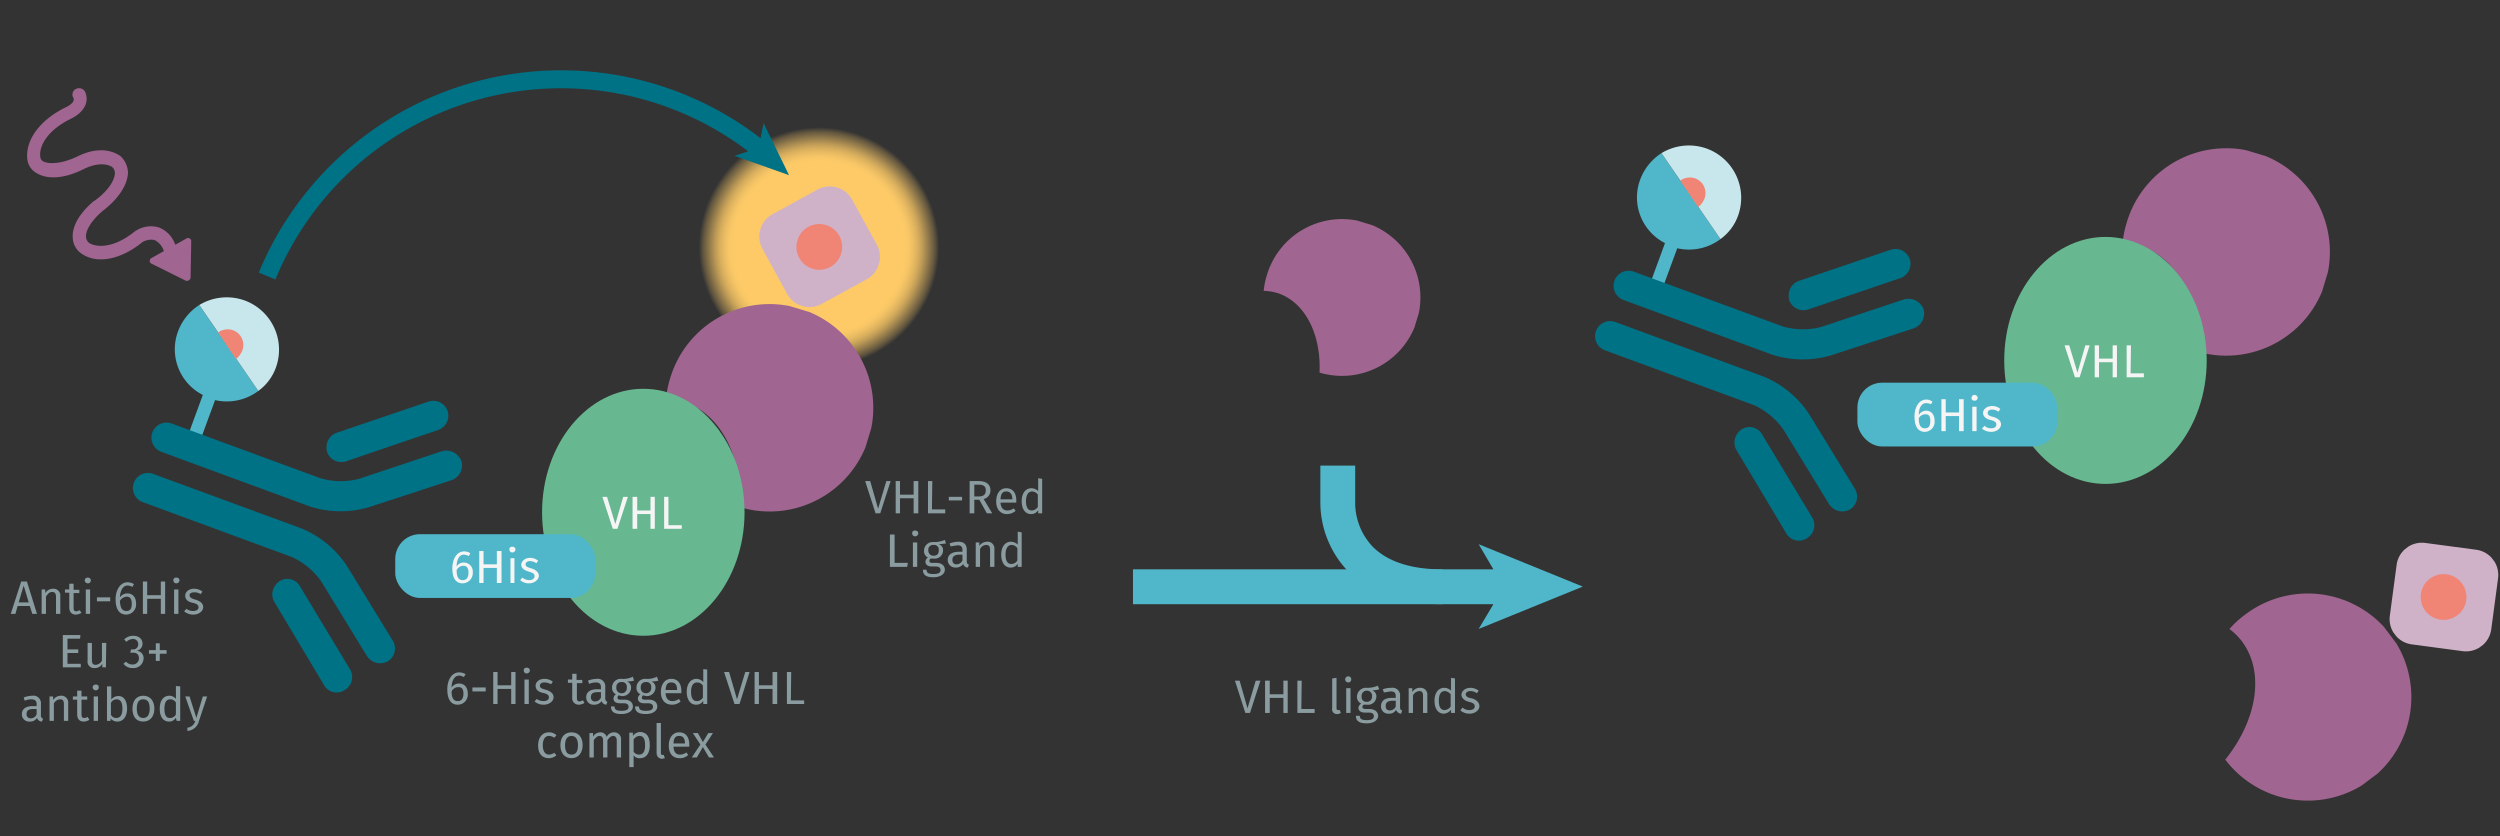 <svg id="Calque_1" data-name="Calque 1" xmlns="http://www.w3.org/2000/svg" xmlns:xlink="http://www.w3.org/1999/xlink" viewBox="0 0 696.4 233"><rect x="0" y="0" width="696.4" height="233" fill="#333333" stroke="none"/><defs><radialGradient id="Dégradé_sans_nom_31" cx="38.48" cy="38.48" r="38.48" gradientUnits="userSpaceOnUse"><stop offset="0.71" stop-color="#fdca67"/><stop offset="0.74" stop-color="#fdca67" stop-opacity="0.98"/><stop offset="0.78" stop-color="#fdca67" stop-opacity="0.91"/><stop offset="0.82" stop-color="#fdca67" stop-opacity="0.81"/><stop offset="0.86" stop-color="#fdca67" stop-opacity="0.66"/><stop offset="0.9" stop-color="#fdca67" stop-opacity="0.48"/><stop offset="0.95" stop-color="#fdca67" stop-opacity="0.25"/><stop offset="0.99" stop-color="#fdca67" stop-opacity="0"/></radialGradient><symbol id="compound-purple" data-name="compound-purple" viewBox="0 0 39.7 39.7"><path d="M20,0C17.6,9.4,11.2,16.2,3.7,16.2a12.6,12.6,0,0,1-3.3-.5A19,19,0,0,0,0,19.8,19.9,19.9,0,1,0,20,0Z" fill="#a06590"/></symbol><symbol id="fluorophore-acceptor-d2" data-name="fluorophore-acceptor-d2" viewBox="0 0 23.7 23.7"><path d="M22.3,15.3l-7,7a4.9,4.9,0,0,1-6.9,0l-7-7a4.9,4.9,0,0,1,0-6.9l7-7a4.9,4.9,0,0,1,6.9,0l7,7A4.9,4.9,0,0,1,22.3,15.3Z" fill="#d0b2c8"/><circle cx="11.8" cy="11.8" r="4.4" fill="#f08576"/></symbol><symbol id="fluorophore-donor-cryptate2" data-name="fluorophore-donor-cryptate2" viewBox="0 0 17.3 25.5"><path d="M1.8,3.3,7.7,7.5l2,1.4,6.2,4.4a8.7,8.7,0,0,1-6.2,3.9v7.2a1.1,1.1,0,0,1-2.2,0V17.1A8.5,8.5,0,0,1,0,8.6,8.9,8.9,0,0,1,1.8,3.3Z" fill="#4fb7c9"/><path d="M1.8,3.3A8.8,8.8,0,0,1,8.6,0a8.7,8.7,0,0,1,8.7,8.6,8.2,8.2,0,0,1-1.4,4.7Z" fill="#c7e7ec"/><path d="M6.3,6.5A2.7,2.7,0,0,1,8.5,5.3a2.6,2.6,0,0,1,2.6,2.6,3.4,3.4,0,0,1-.5,1.7" fill="#f08576"/></symbol><symbol id="antibody-blue" data-name="antibody-blue" viewBox="0 0 51.3 50.3"><path d="M21.2,50.3a2.5,2.5,0,0,1-2.5-2.5V21.5a12.1,12.1,0,0,0-2.1-6L7.5,4.1A2.7,2.7,0,0,1,8,.5a2.6,2.6,0,0,1,3.5.5l9,11.4a16.7,16.7,0,0,1,3.2,9.1V47.8A2.5,2.5,0,0,1,21.2,50.3Z" fill="#007286"/><path d="M12.6,22.5a2.5,2.5,0,0,1-1.9-.9L.6,9.1A2.5,2.5,0,0,1,.9,5.6a2.5,2.5,0,0,1,3.5.3L14.6,18.5a2.5,2.5,0,0,1-.4,3.5A3,3,0,0,1,12.6,22.5Z" fill="#007286"/><path d="M30.1,50.3a2.5,2.5,0,0,1-2.5-2.5V21.5a16.7,16.7,0,0,1,3.2-9.1L39.8,1A2.5,2.5,0,0,1,43.3.5a2.6,2.6,0,0,1,.4,3.6l-9,11.4a12.1,12.1,0,0,0-2.1,6V47.8A2.5,2.5,0,0,1,30.1,50.3Z" fill="#007286"/><path d="M38.6,22.5a2.7,2.7,0,0,1-1.5-.5,2.4,2.4,0,0,1-.4-3.5L46.8,5.9a2.5,2.5,0,0,1,3.5-.3,2.4,2.4,0,0,1,.4,3.5L40.6,21.6A2.5,2.5,0,0,1,38.6,22.5Z" fill="#007286"/></symbol><symbol id="fluorophore-emission-orange" data-name="fluorophore-emission-orange" viewBox="0 0 77 77"><path d="M74.2,52.7a38.5,38.5,0,1,1-21.5-50A38.4,38.4,0,0,1,74.2,52.7Z" fill="url(#Dégradé_sans_nom_31)"/></symbol><symbol id="stimulation" data-name="stimulation" viewBox="0 0 20.1 42.5"><path d="M12.7,20.4h-.3c-3.4-.4-5.3-1.7-5.9-2.7a1.5,1.5,0,0,1-.1-1.3h0s.9-2.1,5-2.3,6.9-1.6,8.1-3.6a3.5,3.5,0,0,0,.3-3.4c-1.5-3.4-5.9-5.3-11.2-5H8.5s-1.9.2-2.1-.8A1.2,1.2,0,0,0,5,0,1.3,1.3,0,0,0,3.9,1.5c.4,2.7,3.3,3.1,4.8,3,4.9-.3,7.9,1.5,8.7,3.4a1.1,1.1,0,0,1,0,1.1c-.6,1-2.8,2.2-6.2,2.4-5.5.3-6.9,3.4-7.2,3.9a4.5,4.5,0,0,0,.3,3.6c1.2,1.9,3.8,3.3,7.3,3.9h.1c3.4.6,5.2,1.9,5.6,2.9a1.5,1.5,0,0,1,0,1.3c-1,1.7-4,3.1-8.6,2.3H8.6a5.3,5.3,0,0,0-4.4,1.6,5.4,5.4,0,0,0-1.1,4.4H.6a.6.6,0,0,0-.5.9l3.5,6a.7.7,0,0,0,1.1.1l4.1-6a.6.6,0,0,0-.5-1H5.6a3.6,3.6,0,0,1,.5-2.7,3.2,3.2,0,0,1,2.3-.8c5.1.9,9.5-.5,11.1-3.6a3.8,3.8,0,0,0,.1-3.6C18.7,22.6,16.2,21.1,12.7,20.4Z" fill="#a06590"/></symbol></defs><path d="M348.2,198.6h-1.3l-2.9-9h1.3l2.2,7.7,2.3-7.7h1.3Z" fill="#8b9ca0"/><path d="M357.5,194.4h-3.8v4.2h-1.3v-9h1.3v3.8h3.8v-3.8h1.2v9h-1.2Z" fill="#8b9ca0"/><path d="M362.5,197.5h3.7v1.1h-4.8v-9h1.2Z" fill="#8b9ca0"/><path d="M371.1,197.3V189l1.2-.2v8.4c0,.4.1.6.4.6h.5l.3.8a1.7,1.7,0,0,1-1,.3A1.3,1.3,0,0,1,371.1,197.3Z" fill="#8b9ca0"/><path d="M376.4,189.3a.8.8,0,0,1-.8.8.9.9,0,0,1-.9-.8.9.9,0,0,1,.9-.9A.8.8,0,0,1,376.4,189.3Zm-.2,9.3H375v-6.9h1.2Z" fill="#8b9ca0"/><path d="M384.2,192a6.4,6.4,0,0,1-2,.3,1.7,1.7,0,0,1,1.2,1.7,2.3,2.3,0,0,1-2.6,2.3h-.9a.8.8,0,0,0-.4.6c0,.3.2.6.9.6h1.1c1.4,0,2.4.8,2.4,1.9s-1.1,2.1-3.2,2.1-3-.7-3-2.1h1.1c0,.8.4,1.2,1.9,1.2s2-.4,2-1.1-.5-1-1.4-1h-1.1c-1.2,0-1.8-.6-1.8-1.3a1.5,1.5,0,0,1,.8-1.2A2,2,0,0,1,378,194a2.5,2.5,0,0,1,2.7-2.4,7,7,0,0,0,3.1-.6Zm-4.9,2a1.3,1.3,0,0,0,1.4,1.5,1.4,1.4,0,0,0,1.5-1.5,1.4,1.4,0,0,0-1.5-1.6A1.4,1.4,0,0,0,379.3,194Z" fill="#8b9ca0"/><path d="M390.6,197.9l-.3.9a1.5,1.5,0,0,1-1.4-1.1,2.1,2.1,0,0,1-2,1.1,2,2,0,0,1-2.2-2.1c0-1.5,1.1-2.3,3-2.3h1.1v-.5c0-1-.5-1.3-1.5-1.3l-1.8.3-.3-.9a6.7,6.7,0,0,1,2.4-.4,2.1,2.1,0,0,1,2.4,2.3V197C390,197.6,390.2,197.8,390.6,197.9Zm-1.8-1.1v-1.6h-.9c-1.3,0-1.9.5-1.9,1.4s.4,1.3,1.2,1.3A1.8,1.8,0,0,0,388.8,196.8Z" fill="#8b9ca0"/><path d="M397.6,193.7v4.9h-1.2v-4.8c0-1-.4-1.3-1-1.3a2.2,2.2,0,0,0-1.8,1.2v4.9h-1.2v-6.9h1v1.1a2.4,2.4,0,0,1,2.1-1.2A1.9,1.9,0,0,1,397.6,193.7Z" fill="#8b9ca0"/><path d="M405.3,189v9.6h-1.1v-.9a2.7,2.7,0,0,1-2,1.1c-1.7,0-2.6-1.5-2.6-3.6s1-3.6,2.7-3.6a2.6,2.6,0,0,1,1.9.8v-3.6Zm-1.2,7.8v-3.4a2.4,2.4,0,0,0-1.6-.9c-1.1,0-1.7.9-1.7,2.7s.6,2.6,1.6,2.6A2.2,2.2,0,0,0,404.1,196.8Z" fill="#8b9ca0"/><path d="M411.9,192.4l-.5.7a3.2,3.2,0,0,0-1.8-.6c-.8,0-1.3.4-1.3.9s.4.9,1.5,1.1,2.3,1,2.3,2.2-1.3,2.1-2.7,2.1a3.9,3.9,0,0,1-2.6-.9l.6-.8a2.8,2.8,0,0,0,1.9.7c.9,0,1.5-.4,1.5-1s-.3-1-1.6-1.3-2.1-1.1-2.1-2,1-1.9,2.5-1.9A3.8,3.8,0,0,1,411.9,192.4Z" fill="#8b9ca0"/><polygon points="440.9 163.4 411.9 151.6 416 158.6 315.6 158.6 315.6 168.3 416 168.3 411.9 175.2 440.9 163.4" fill="#4fb7c9"/><path d="M401.8,168.3c-11.6,0-20.6-3.2-26.6-9.5a27.8,27.8,0,0,1-7.4-18.6V129.7h9.7v10.8a17.9,17.9,0,0,0,4.8,11.7c4.1,4.2,10.7,6.4,19.5,6.4Z" fill="#4fb7c9"/><use width="39.7" height="39.69" transform="matrix(1.05, 0.32, 0.32, -1.05, 346.57, 97.39)" xlink:href="#compound-purple"/><use width="23.7" height="23.7" transform="translate(656.7 163.1) rotate(-37.4) scale(1.45)" xlink:href="#fluorophore-acceptor-d2"/><use width="39.7" height="39.69" transform="matrix(0.87, 1.16, 1.16, -0.87, 602.47, 188.4)" xlink:href="#compound-purple"/><use width="39.7" height="39.69" transform="matrix(1.39, 0.42, 0.42, -1.39, 584.11, 89.48)" xlink:href="#compound-purple"/><use width="17.3" height="25.51" transform="translate(461.9 36.4) rotate(20.2) scale(1.68)" xlink:href="#fluorophore-donor-cryptate2"/><use width="51.3" height="50.27" transform="translate(541.3 73.9) rotate(110.2) scale(1.68)" xlink:href="#antibody-blue"/><ellipse cx="586.5" cy="100.4" rx="28.2" ry="34.4" fill="#67b891"/><rect x="517.4" y="106.6" width="55.7" height="17.77" rx="6.9" fill="#4fb7c9"/><path d="M538.9,117.2a2.8,2.8,0,0,1-2.7,3.1c-2.1,0-2.9-1.8-2.9-4.3s1.2-4.7,3.3-4.7a2.7,2.7,0,0,1,1.7.6l-.4.7a3.2,3.2,0,0,0-1.4-.3c-1.2,0-2,1.3-2,3.3a2.4,2.4,0,0,1,2.1-1.2C537.8,114.4,538.9,115.3,538.9,117.2Zm-1.2,0c0-1.4-.5-1.8-1.4-1.8a2.1,2.1,0,0,0-1.8,1.1c0,1.9.5,2.8,1.7,2.8S537.7,118.5,537.7,117.2Z" fill="#f5f5f5"/><path d="M545.7,115.9H542v4.2h-1.2v-8.9H542v3.7h3.7v-3.7H547v8.9h-1.3Z" fill="#f5f5f5"/><path d="M550.9,110.8a.8.8,0,0,1-.9.8.7.7,0,0,1-.8-.8.8.8,0,0,1,.8-.8A.9.9,0,0,1,550.9,110.8Zm-.3,9.3h-1.2v-6.8h1.2Z" fill="#f5f5f5"/><path d="M557.2,113.9l-.5.8a3,3,0,0,0-1.8-.6c-.7,0-1.2.3-1.2.9s.3.8,1.4,1.1,2.3.9,2.3,2.1-1.3,2.1-2.7,2.1a4.1,4.1,0,0,1-2.6-.9l.7-.8a2.6,2.6,0,0,0,1.9.7c.9,0,1.4-.4,1.4-1s-.3-1-1.6-1.3-2.1-1-2.1-2,1.1-1.9,2.5-1.9A3.4,3.4,0,0,1,557.2,113.9Z" fill="#f5f5f5"/><path d="M579.3,105.1H578l-2.9-8.9h1.3l2.3,7.6,2.2-7.6h1.2Z" fill="#f5f5f5"/><path d="M588.5,100.9h-3.8v4.2h-1.2V96.2h1.2v3.7h3.8V96.2h1.2v8.9h-1.2Z" fill="#f5f5f5"/><path d="M593.5,104h3.7v1.1h-4.8V96.2h1.2Z" fill="#f5f5f5"/><path d="M8.3,168.8H4.9L4.3,171H3l2.9-9H7.5l2.8,9H9Zm-.3-1-1.4-4.7-1.4,4.7Z" fill="#8b9ca0"/><path d="M16.8,166.1V171H15.6v-4.7c0-1.1-.4-1.4-1.1-1.4s-1.2.5-1.7,1.3V171H11.6v-6.8h1v1a2.6,2.6,0,0,1,2.1-1.2A1.9,1.9,0,0,1,16.8,166.1Z" fill="#8b9ca0"/><path d="M22.7,170.7a3,3,0,0,1-1.6.5c-1.1,0-1.8-.7-1.8-2v-4.1H18.1v-.9h1.2v-1.6h1.2v1.7h1.6v.9H20.5v4.1c0,.7.2,1,.8,1l.9-.3Z" fill="#8b9ca0"/><path d="M25.3,161.7a.8.8,0,0,1-.9.8.9.9,0,0,1-.8-.8.8.8,0,0,1,.8-.8C25,160.9,25.3,161.2,25.3,161.7Zm-.2,9.3H23.9v-6.8h1.2Z" fill="#8b9ca0"/><path d="M27,166.4h3.7v1.1H27Z" fill="#8b9ca0"/><path d="M37.9,168.1a2.8,2.8,0,0,1-2.7,3.1c-2.2,0-3-1.8-3-4.3s1.3-4.7,3.3-4.7a3.5,3.5,0,0,1,1.8.5l-.4.8a3.3,3.3,0,0,0-1.4-.4c-1.2,0-2,1.3-2.1,3.3a2.5,2.5,0,0,1,2.1-1.1C36.8,165.3,37.9,166.2,37.9,168.1Zm-1.2,0c0-1.4-.6-1.9-1.4-1.9a2.4,2.4,0,0,0-1.9,1.2c.1,1.9.6,2.8,1.8,2.8S36.7,169.4,36.7,168.1Z" fill="#8b9ca0"/><path d="M44.8,166.8H41V171H39.8v-9H41v3.8h3.8V162H46v9H44.8Z" fill="#8b9ca0"/><path d="M50,161.7a.9.9,0,0,1-.9.8.8.8,0,0,1-.8-.8.7.7,0,0,1,.8-.8A.8.8,0,0,1,50,161.7Zm-.3,9.3H48.5v-6.8h1.2Z" fill="#8b9ca0"/><path d="M56.4,164.8l-.5.7a3.1,3.1,0,0,0-1.8-.5c-.8,0-1.3.3-1.3.8s.4.9,1.5,1.2,2.3.9,2.3,2.1-1.3,2.1-2.7,2.1a3.9,3.9,0,0,1-2.6-.9l.6-.7a3.3,3.3,0,0,0,1.9.6c.9,0,1.5-.4,1.5-1s-.3-1-1.7-1.3-2-1-2-2,1-1.9,2.4-1.9A3.8,3.8,0,0,1,56.4,164.8Z" fill="#8b9ca0"/><path d="M22.3,177.9H18.8v3h3v1h-3v3h3.7v1h-5v-9h4.9Z" fill="#8b9ca0"/><path d="M29.5,185.9h-1v-1a2.4,2.4,0,0,1-2.2,1.2,1.8,1.8,0,0,1-1.9-2.1v-4.9h1.2v4.8c0,.9.3,1.3,1.1,1.3a2.1,2.1,0,0,0,1.7-1.2v-4.9h1.2Z" fill="#8b9ca0"/><path d="M39.7,179.3a2,2,0,0,1-1.7,2,2,2,0,0,1,2,2.1,2.8,2.8,0,0,1-3,2.7,3.1,3.1,0,0,1-2.6-1.2l.7-.6a2.3,2.3,0,0,0,1.8.8,1.7,1.7,0,0,0,1.8-1.7c0-1.2-.7-1.6-1.7-1.6h-.7l.2-.9h.4a1.4,1.4,0,0,0,1.6-1.5A1.4,1.4,0,0,0,37,178a2.7,2.7,0,0,0-1.8.8l-.6-.7a3.6,3.6,0,0,1,2.5-1C38.8,177.1,39.7,178.1,39.7,179.3Z" fill="#8b9ca0"/><path d="M44.5,181.1h1.9v1H44.5v2H43.4v-2H41.5v-1h1.9v-1.9h1.1Z" fill="#8b9ca0"/><path d="M12,200.2l-.3.8a1.5,1.5,0,0,1-1.4-1,2.2,2.2,0,0,1-2,1,2,2,0,0,1-2.2-2.1c0-1.4,1.1-2.2,3-2.2h1.1v-.6c0-.9-.5-1.3-1.5-1.3a4.5,4.5,0,0,0-1.8.4l-.3-.9a6.9,6.9,0,0,1,2.4-.5,2.1,2.1,0,0,1,2.4,2.3v3.1A.9.9,0,0,0,12,200.2ZM10.2,199v-1.5H9.3c-1.3,0-1.9.4-1.9,1.4a1.1,1.1,0,0,0,1.2,1.2A1.8,1.8,0,0,0,10.2,199Z" fill="#8b9ca0"/><path d="M19,195.9v4.9H17.8v-4.7c0-1-.4-1.3-1-1.3A2,2,0,0,0,15,196v4.8H13.8V194h1v1a2.6,2.6,0,0,1,2.1-1.2A1.9,1.9,0,0,1,19,195.9Z" fill="#8b9ca0"/><path d="M24.9,200.5a3,3,0,0,1-1.6.5c-1.1,0-1.8-.7-1.8-2v-4.1H20.3V194h1.2v-1.6h1.2V194h1.6v.9H22.7V199c0,.7.2,1,.8,1a1.6,1.6,0,0,0,.9-.3Z" fill="#8b9ca0"/><path d="M27.5,191.5a.8.8,0,0,1-.8.8.9.9,0,0,1-.9-.8.8.8,0,0,1,.9-.8A.7.7,0,0,1,27.5,191.5Zm-.2,9.3H26.1V194h1.2Z" fill="#8b9ca0"/><path d="M35.4,197.4c0,2.2-1.1,3.6-2.7,3.6a2.3,2.3,0,0,1-1.9-.9v.7h-1v-9.6h1.2v3.7a2.3,2.3,0,0,1,1.9-1C34.4,193.8,35.4,195.1,35.4,197.4Zm-1.3,0c0-2-.7-2.6-1.6-2.6a1.8,1.8,0,0,0-1.6,1v3.3a1.6,1.6,0,0,0,1.5.9C33.4,200,34.1,199.3,34.1,197.4Z" fill="#8b9ca0"/><path d="M43,197.4c0,2.1-1.1,3.6-3.1,3.6s-3-1.4-3-3.6,1.1-3.6,3-3.6S43,195.2,43,197.4Zm-4.9,0c0,1.8.7,2.6,1.8,2.6s1.8-.8,1.8-2.6-.6-2.6-1.8-2.6S38.1,195.6,38.1,197.4Z" fill="#8b9ca0"/><path d="M50.2,191.2v9.6h-1l-.2-.9a2.1,2.1,0,0,1-1.9,1.1c-1.7,0-2.6-1.4-2.6-3.6s1-3.6,2.7-3.6a2.3,2.3,0,0,1,1.8.9v-3.6ZM49,199v-3.3a1.8,1.8,0,0,0-1.6-.9c-1,0-1.6.8-1.6,2.6s.5,2.6,1.5,2.6A1.8,1.8,0,0,0,49,199Z" fill="#8b9ca0"/><path d="M55.4,200.9a3.5,3.5,0,0,1-3.2,2.7v-.9a2.5,2.5,0,0,0,2.2-1.9h-.4L51.6,194h1.2l1.9,6,1.8-6h1.2Z" fill="#8b9ca0"/><path d="M130.3,193.2a2.8,2.8,0,0,1-2.8,3.1c-2.1,0-2.9-1.8-2.9-4.3s1.2-4.7,3.3-4.7a3.5,3.5,0,0,1,1.8.5l-.5.8a2.8,2.8,0,0,0-1.3-.4c-1.3,0-2.1,1.4-2.1,3.3a2.5,2.5,0,0,1,2.1-1.1C129.2,190.4,130.3,191.3,130.3,193.2Zm-1.2,0c0-1.4-.6-1.8-1.4-1.8a2.1,2.1,0,0,0-1.9,1.2c0,1.9.6,2.7,1.7,2.7S129.1,194.5,129.1,193.2Z" fill="#8b9ca0"/><path d="M131.6,191.5h3.7v1.1h-3.7Z" fill="#8b9ca0"/><path d="M142.4,191.9h-3.8v4.2h-1.2v-8.9h1.2v3.7h3.8v-3.7h1.2v8.9h-1.2Z" fill="#8b9ca0"/><path d="M147.6,186.8a.9.9,0,0,1-.9.8.8.8,0,0,1-.8-.8.7.7,0,0,1,.8-.8A.8.8,0,0,1,147.6,186.8Zm-.3,9.3h-1.2v-6.8h1.2Z" fill="#8b9ca0"/><path d="M154,189.9l-.5.7a4.1,4.1,0,0,0-1.8-.5c-.8,0-1.3.3-1.3.9s.4.8,1.5,1.1,2.3.9,2.3,2.1-1.3,2.1-2.7,2.1a3.9,3.9,0,0,1-2.6-.9l.6-.7a3.3,3.3,0,0,0,1.9.6c.9,0,1.5-.4,1.5-1s-.3-1-1.7-1.3-2-1-2-2,1-1.9,2.4-1.9A3.8,3.8,0,0,1,154,189.9Z" fill="#8b9ca0"/><path d="M162.8,195.8a3,3,0,0,1-1.5.5,1.8,1.8,0,0,1-1.9-2v-4.1h-1.2v-.9h1.2v-1.6h1.2v1.7h1.6v.9h-1.5v4.1c0,.7.2,1,.8,1l.9-.3Z" fill="#8b9ca0"/><path d="M169.2,195.5l-.3.8a1.4,1.4,0,0,1-1.3-1,2.5,2.5,0,0,1-2.1,1,2,2,0,0,1-2.2-2.1c0-1.4,1.1-2.2,3-2.2h1.1v-.6c0-.9-.5-1.3-1.4-1.3a5,5,0,0,0-1.9.4l-.3-.9a7.4,7.4,0,0,1,2.4-.5,2.1,2.1,0,0,1,2.4,2.3v3.1A.9.9,0,0,0,169.2,195.5Zm-1.8-1.2v-1.5h-.9c-1.3,0-1.9.4-1.9,1.4a1.1,1.1,0,0,0,1.2,1.2A1.8,1.8,0,0,0,167.4,194.3Z" fill="#8b9ca0"/><path d="M176.6,189.6a6.2,6.2,0,0,1-2,.2,1.8,1.8,0,0,1,1.2,1.7,2.4,2.4,0,0,1-2.6,2.4l-.9-.2a.9.9,0,0,0-.3.7c0,.3.2.5.9.5H174c1.4,0,2.3.8,2.3,1.9s-1.1,2.1-3.2,2.1-2.9-.7-2.9-2.1h1c0,.8.4,1.2,1.9,1.2s2-.4,2-1.1-.5-1-1.4-1h-1c-1.3,0-1.8-.6-1.8-1.3a1.4,1.4,0,0,1,.7-1.2,1.9,1.9,0,0,1-1.1-1.9,2.4,2.4,0,0,1,2.6-2.4,6.2,6.2,0,0,0,3.2-.6Zm-4.9,1.9a1.4,1.4,0,0,0,1.4,1.6,1.4,1.4,0,0,0,1.5-1.6,1.3,1.3,0,0,0-1.5-1.5A1.3,1.3,0,0,0,171.7,191.5Z" fill="#8b9ca0"/><path d="M183.4,189.6a6.2,6.2,0,0,1-2,.2,1.8,1.8,0,0,1,1.2,1.7,2.4,2.4,0,0,1-2.6,2.4l-.9-.2a.9.9,0,0,0-.3.7c0,.3.2.5.9.5h1.1c1.4,0,2.3.8,2.3,1.9s-1.1,2.1-3.2,2.1-3-.7-3-2.1H178c0,.8.4,1.2,1.9,1.2s2-.4,2-1.1-.5-1-1.4-1h-1.1c-1.2,0-1.7-.6-1.7-1.3a1.4,1.4,0,0,1,.7-1.2,1.9,1.9,0,0,1-1.1-1.9,2.4,2.4,0,0,1,2.6-2.4,5.8,5.8,0,0,0,3.1-.6Zm-4.9,1.9a1.4,1.4,0,0,0,1.4,1.6,1.4,1.4,0,0,0,1.5-1.6,1.3,1.3,0,0,0-1.5-1.5A1.3,1.3,0,0,0,178.5,191.5Z" fill="#8b9ca0"/><path d="M189.8,193.1h-4.4c.1,1.6.9,2.2,1.9,2.2a3,3,0,0,0,1.8-.6l.5.7a3.6,3.6,0,0,1-2.4.9c-1.9,0-3.1-1.3-3.1-3.5s1.1-3.7,2.9-3.7,2.8,1.3,2.8,3.4Zm-1.2-1c0-1.3-.5-2-1.6-2s-1.5.6-1.6,2.1h3.2Z" fill="#8b9ca0"/><path d="M197,186.5v9.6h-1.1v-.9a2.2,2.2,0,0,1-2,1.1c-1.6,0-2.6-1.4-2.6-3.6s1.1-3.6,2.7-3.6a2.6,2.6,0,0,1,1.9.9v-3.6Zm-1.2,7.8V191a1.8,1.8,0,0,0-1.6-.9c-1,0-1.7.8-1.7,2.6s.6,2.6,1.6,2.6A1.9,1.9,0,0,0,195.8,194.3Z" fill="#8b9ca0"/><path d="M206,196.1h-1.4l-2.9-8.9h1.4l2.2,7.6,2.3-7.6h1.2Z" fill="#8b9ca0"/><path d="M215.2,191.9h-3.8v4.2h-1.2v-8.9h1.2v3.7h3.8v-3.7h1.3v8.9h-1.3Z" fill="#8b9ca0"/><path d="M220.3,195.1H224v1h-4.8v-8.9h1.2Z" fill="#8b9ca0"/><path d="M155,204.8l-.6.7a2.7,2.7,0,0,0-1.5-.5c-1,0-1.7.9-1.7,2.6s.7,2.6,1.7,2.6a2.7,2.7,0,0,0,1.5-.5l.6.7a3.2,3.2,0,0,1-2.1.8c-1.9,0-3-1.3-3-3.5s1.1-3.7,3-3.7A2.9,2.9,0,0,1,155,204.8Z" fill="#8b9ca0"/><path d="M162.3,207.6c0,2.1-1.2,3.6-3.1,3.6s-3.1-1.4-3.1-3.6,1.1-3.6,3.1-3.6S162.3,205.4,162.3,207.6Zm-4.9,0c0,1.8.6,2.6,1.8,2.6s1.8-.8,1.8-2.6-.7-2.6-1.8-2.6S157.4,205.8,157.4,207.6Z" fill="#8b9ca0"/><path d="M173,206.1V211h-1.2v-4.7c0-1-.5-1.3-1-1.3s-1.1.4-1.6,1.2V211H168v-4.7c0-1-.5-1.3-1-1.3s-1.1.4-1.6,1.2V211h-1.2v-6.8h1v1a2.4,2.4,0,0,1,2-1.2,1.8,1.8,0,0,1,1.8,1.3,2.2,2.2,0,0,1,2-1.3A1.9,1.9,0,0,1,173,206.1Z" fill="#8b9ca0"/><path d="M181,207.6c0,2.1-.9,3.6-2.7,3.6a1.9,1.9,0,0,1-1.8-.8v3.3h-1.2v-9.6h1v.9a2.6,2.6,0,0,1,2-1.1C180.3,204,181,205.4,181,207.6Zm-1.3,0c0-1.8-.5-2.6-1.6-2.6a2.1,2.1,0,0,0-1.6,1v3.4a1.8,1.8,0,0,0,1.5.8C179.1,210.2,179.7,209.4,179.7,207.6Z" fill="#8b9ca0"/><path d="M182.9,209.7v-8.3h1.2v8.4c0,.3.1.5.4.5h.4l.3.9-.9.2C183.4,211.2,182.9,210.7,182.9,209.7Z" fill="#8b9ca0"/><path d="M192,208h-4.4c.1,1.6.8,2.2,1.8,2.2a3,3,0,0,0,1.8-.6l.5.7a3.2,3.2,0,0,1-2.4.9c-1.9,0-3-1.3-3-3.5s1.1-3.7,2.9-3.7,2.8,1.3,2.8,3.4Zm-1.2-.9c0-1.4-.5-2.1-1.6-2.1s-1.5.6-1.6,2.1Z" fill="#8b9ca0"/><path d="M198.9,211h-1.4l-1.7-2.9-1.7,2.9h-1.4l2.4-3.6-2.1-3.2h1.4l1.4,2.5,1.5-2.5h1.3l-2.1,3.2Z" fill="#8b9ca0"/><path d="M245.2,143h-1.3l-2.9-9h1.4l2.2,7.7,2.3-7.7h1.2Z" fill="#8b9ca0"/><path d="M254.5,138.8h-3.8V143h-1.2v-9h1.2v3.8h3.8V134h1.3v9h-1.3Z" fill="#8b9ca0"/><path d="M259.6,141.9h3.7V143h-4.8v-9h1.2Z" fill="#8b9ca0"/><path d="M264.3,138.4H268v1h-3.7Z" fill="#8b9ca0"/><path d="M272.8,139.2h-1.4V143h-1.3v-9h2.4c2.2,0,3.4.9,3.4,2.6A2.4,2.4,0,0,1,274,139l2.4,4h-1.5Zm-.2-.9c1.3,0,2-.5,2-1.7s-.7-1.6-2.1-1.6h-1.1v3.3Z" fill="#8b9ca0"/><path d="M283.1,140h-4.4c.1,1.6.9,2.2,1.9,2.2a3,3,0,0,0,1.8-.6l.5.7a3.6,3.6,0,0,1-2.4.9c-1.9,0-3-1.4-3-3.5s1-3.7,2.8-3.7,2.8,1.3,2.8,3.4Zm-1.1-1c0-1.3-.6-2.1-1.7-2.1s-1.5.7-1.6,2.2H282Z" fill="#8b9ca0"/><path d="M290.3,133.4V143h-1.1v-.9a2.2,2.2,0,0,1-2,1.1c-1.6,0-2.6-1.4-2.6-3.6s1.1-3.6,2.7-3.6a2.8,2.8,0,0,1,1.9.8v-3.6Zm-1.2,7.8v-3.4a2,2,0,0,0-1.6-.9c-1,0-1.7.9-1.7,2.7s.6,2.6,1.6,2.6A2.1,2.1,0,0,0,289.1,141.2Z" fill="#8b9ca0"/><path d="M249.2,156.8h3.7l-.2,1.1h-4.8v-9h1.3Z" fill="#8b9ca0"/><path d="M255.8,148.6a.9.9,0,0,1-.9.8.8.8,0,0,1-.8-.8.7.7,0,0,1,.8-.8A.8.8,0,0,1,255.8,148.6Zm-.3,9.3h-1.2v-6.8h1.2Z" fill="#8b9ca0"/><path d="M263.5,151.4l-2,.2a1.7,1.7,0,0,1,1.2,1.7,2.3,2.3,0,0,1-2.6,2.3h-.9a.9.9,0,0,0-.3.7c0,.3.2.5.9.5h1.1c1.4,0,2.3.8,2.3,1.9s-1.1,2.1-3.2,2.1-2.9-.7-2.9-2.1h1c0,.8.4,1.2,1.9,1.2s2-.4,2-1.1-.5-1-1.4-1h-1c-1.3,0-1.8-.6-1.8-1.3a1.4,1.4,0,0,1,.7-1.2,1.9,1.9,0,0,1-1.1-1.9,2.4,2.4,0,0,1,2.6-2.4,7.5,7.5,0,0,0,3.2-.6Zm-4.9,1.9a1.4,1.4,0,0,0,1.5,1.5c.9,0,1.4-.5,1.4-1.5a1.3,1.3,0,0,0-1.5-1.5A1.3,1.3,0,0,0,258.6,153.3Z" fill="#8b9ca0"/><path d="M269.9,157.3l-.3.8a1.4,1.4,0,0,1-1.3-1,2.4,2.4,0,0,1-2.1,1A2.1,2.1,0,0,1,264,156c0-1.5,1.2-2.3,3.1-2.3h1v-.5c0-1-.5-1.3-1.4-1.3l-1.9.3-.3-.8a7.4,7.4,0,0,1,2.4-.5c1.7,0,2.4.8,2.4,2.3v3.1A.9.9,0,0,0,269.9,157.3Zm-1.8-1.2v-1.6h-.9c-1.2,0-1.9.5-1.9,1.4s.4,1.3,1.2,1.3A1.8,1.8,0,0,0,268.1,156.1Z" fill="#8b9ca0"/><path d="M277,153v4.9h-1.2v-4.7c0-1.1-.4-1.4-1.1-1.4A1.9,1.9,0,0,0,273,153v4.9h-1.2v-6.8h1v1a2.6,2.6,0,0,1,2.1-1.2A1.9,1.9,0,0,1,277,153Z" fill="#8b9ca0"/><path d="M284.6,148.3v9.6h-1.1V157a2.2,2.2,0,0,1-2,1.1c-1.6,0-2.6-1.4-2.6-3.6s1.1-3.6,2.7-3.6a2.8,2.8,0,0,1,1.9.8v-3.6Zm-1.2,7.8v-3.4a2,2,0,0,0-1.6-.9c-1,0-1.7.9-1.7,2.7s.6,2.6,1.6,2.6A1.9,1.9,0,0,0,283.4,156.1Z" fill="#8b9ca0"/><use width="17.3" height="25.51" transform="translate(54.6 78.7) rotate(20.2) scale(1.68)" xlink:href="#fluorophore-donor-cryptate2"/><use width="51.3" height="50.27" transform="translate(134 116.2) rotate(110.2) scale(1.68)" xlink:href="#antibody-blue"/><use width="77" height="76.96" transform="matrix(0.57, -0.67, 0.67, 0.57, 180.44, 72.79)" xlink:href="#fluorophore-emission-orange"/><use width="23.7" height="23.7" transform="translate(207 80.4) rotate(-73.7) scale(1.45)" xlink:href="#fluorophore-acceptor-d2"/><use width="39.7" height="39.69" transform="matrix(1.39, 0.42, 0.42, -1.39, 178.36, 132.89)" xlink:href="#compound-purple"/><use width="20.1" height="42.52" transform="matrix(-1.27, 0.71, 0.71, 1.27, 27.69, 21.13)" xlink:href="#stimulation"/><ellipse cx="179.2" cy="142.7" rx="28.2" ry="34.4" fill="#67b891"/><rect x="110.1" y="148.8" width="55.7" height="17.77" rx="6.9" fill="#4fb7c9"/><path d="M131.7,159.4a2.9,2.9,0,0,1-2.8,3.1c-2.1,0-2.9-1.7-2.9-4.2s1.2-4.7,3.3-4.7a3.1,3.1,0,0,1,1.7.5l-.4.8a3.3,3.3,0,0,0-1.4-.4c-1.2,0-2,1.3-2,3.3a2.3,2.3,0,0,1,2.1-1.1A2.5,2.5,0,0,1,131.7,159.4Zm-1.2.1c0-1.4-.6-1.9-1.4-1.9a2.2,2.2,0,0,0-1.9,1.2c0,1.9.5,2.8,1.7,2.8S130.5,160.7,130.5,159.5Z" fill="#f5f5f5"/><path d="M138.4,158.2h-3.7v4.2h-1.2v-8.9h1.2v3.7h3.7v-3.7h1.3v8.9h-1.3Z" fill="#f5f5f5"/><path d="M143.6,153.1a.9.9,0,0,1-.9.8.8.8,0,0,1-.8-.8.7.7,0,0,1,.8-.8A.8.8,0,0,1,143.6,153.1Zm-.3,9.3h-1.1v-6.9h1.1Z" fill="#f5f5f5"/><path d="M149.9,156.2l-.5.7a3,3,0,0,0-1.8-.6c-.7,0-1.2.4-1.2.9s.4.8,1.5,1.1,2.2,1,2.2,2.1-1.3,2.1-2.7,2.1a3.6,3.6,0,0,1-2.5-.9l.6-.7a3.2,3.2,0,0,0,1.9.7c.9,0,1.5-.4,1.5-1.1s-.4-.9-1.7-1.3-2-1-2-1.9,1-1.9,2.4-1.9A3.4,3.4,0,0,1,149.9,156.2Z" fill="#f5f5f5"/><path d="M172,147.3h-1.3l-2.9-8.9h1.3l2.3,7.6,2.2-7.6h1.3Z" fill="#f5f5f5"/><path d="M181.2,143.2h-3.7v4.1h-1.3v-8.9h1.3v3.8h3.7v-3.8h1.2v8.9h-1.2Z" fill="#f5f5f5"/><path d="M186.2,146.3h3.7v1H185v-8.9h1.2Z" fill="#f5f5f5"/><path d="M74.4,76.9A88.6,88.6,0,0,1,211.9,41.7" fill="none" stroke="#007286" stroke-miterlimit="10" stroke-width="5"/><polygon points="219.8 48.8 204.6 43.4 211.3 41.2 212.7 34.3 219.8 48.8" fill="#007286"/></svg>